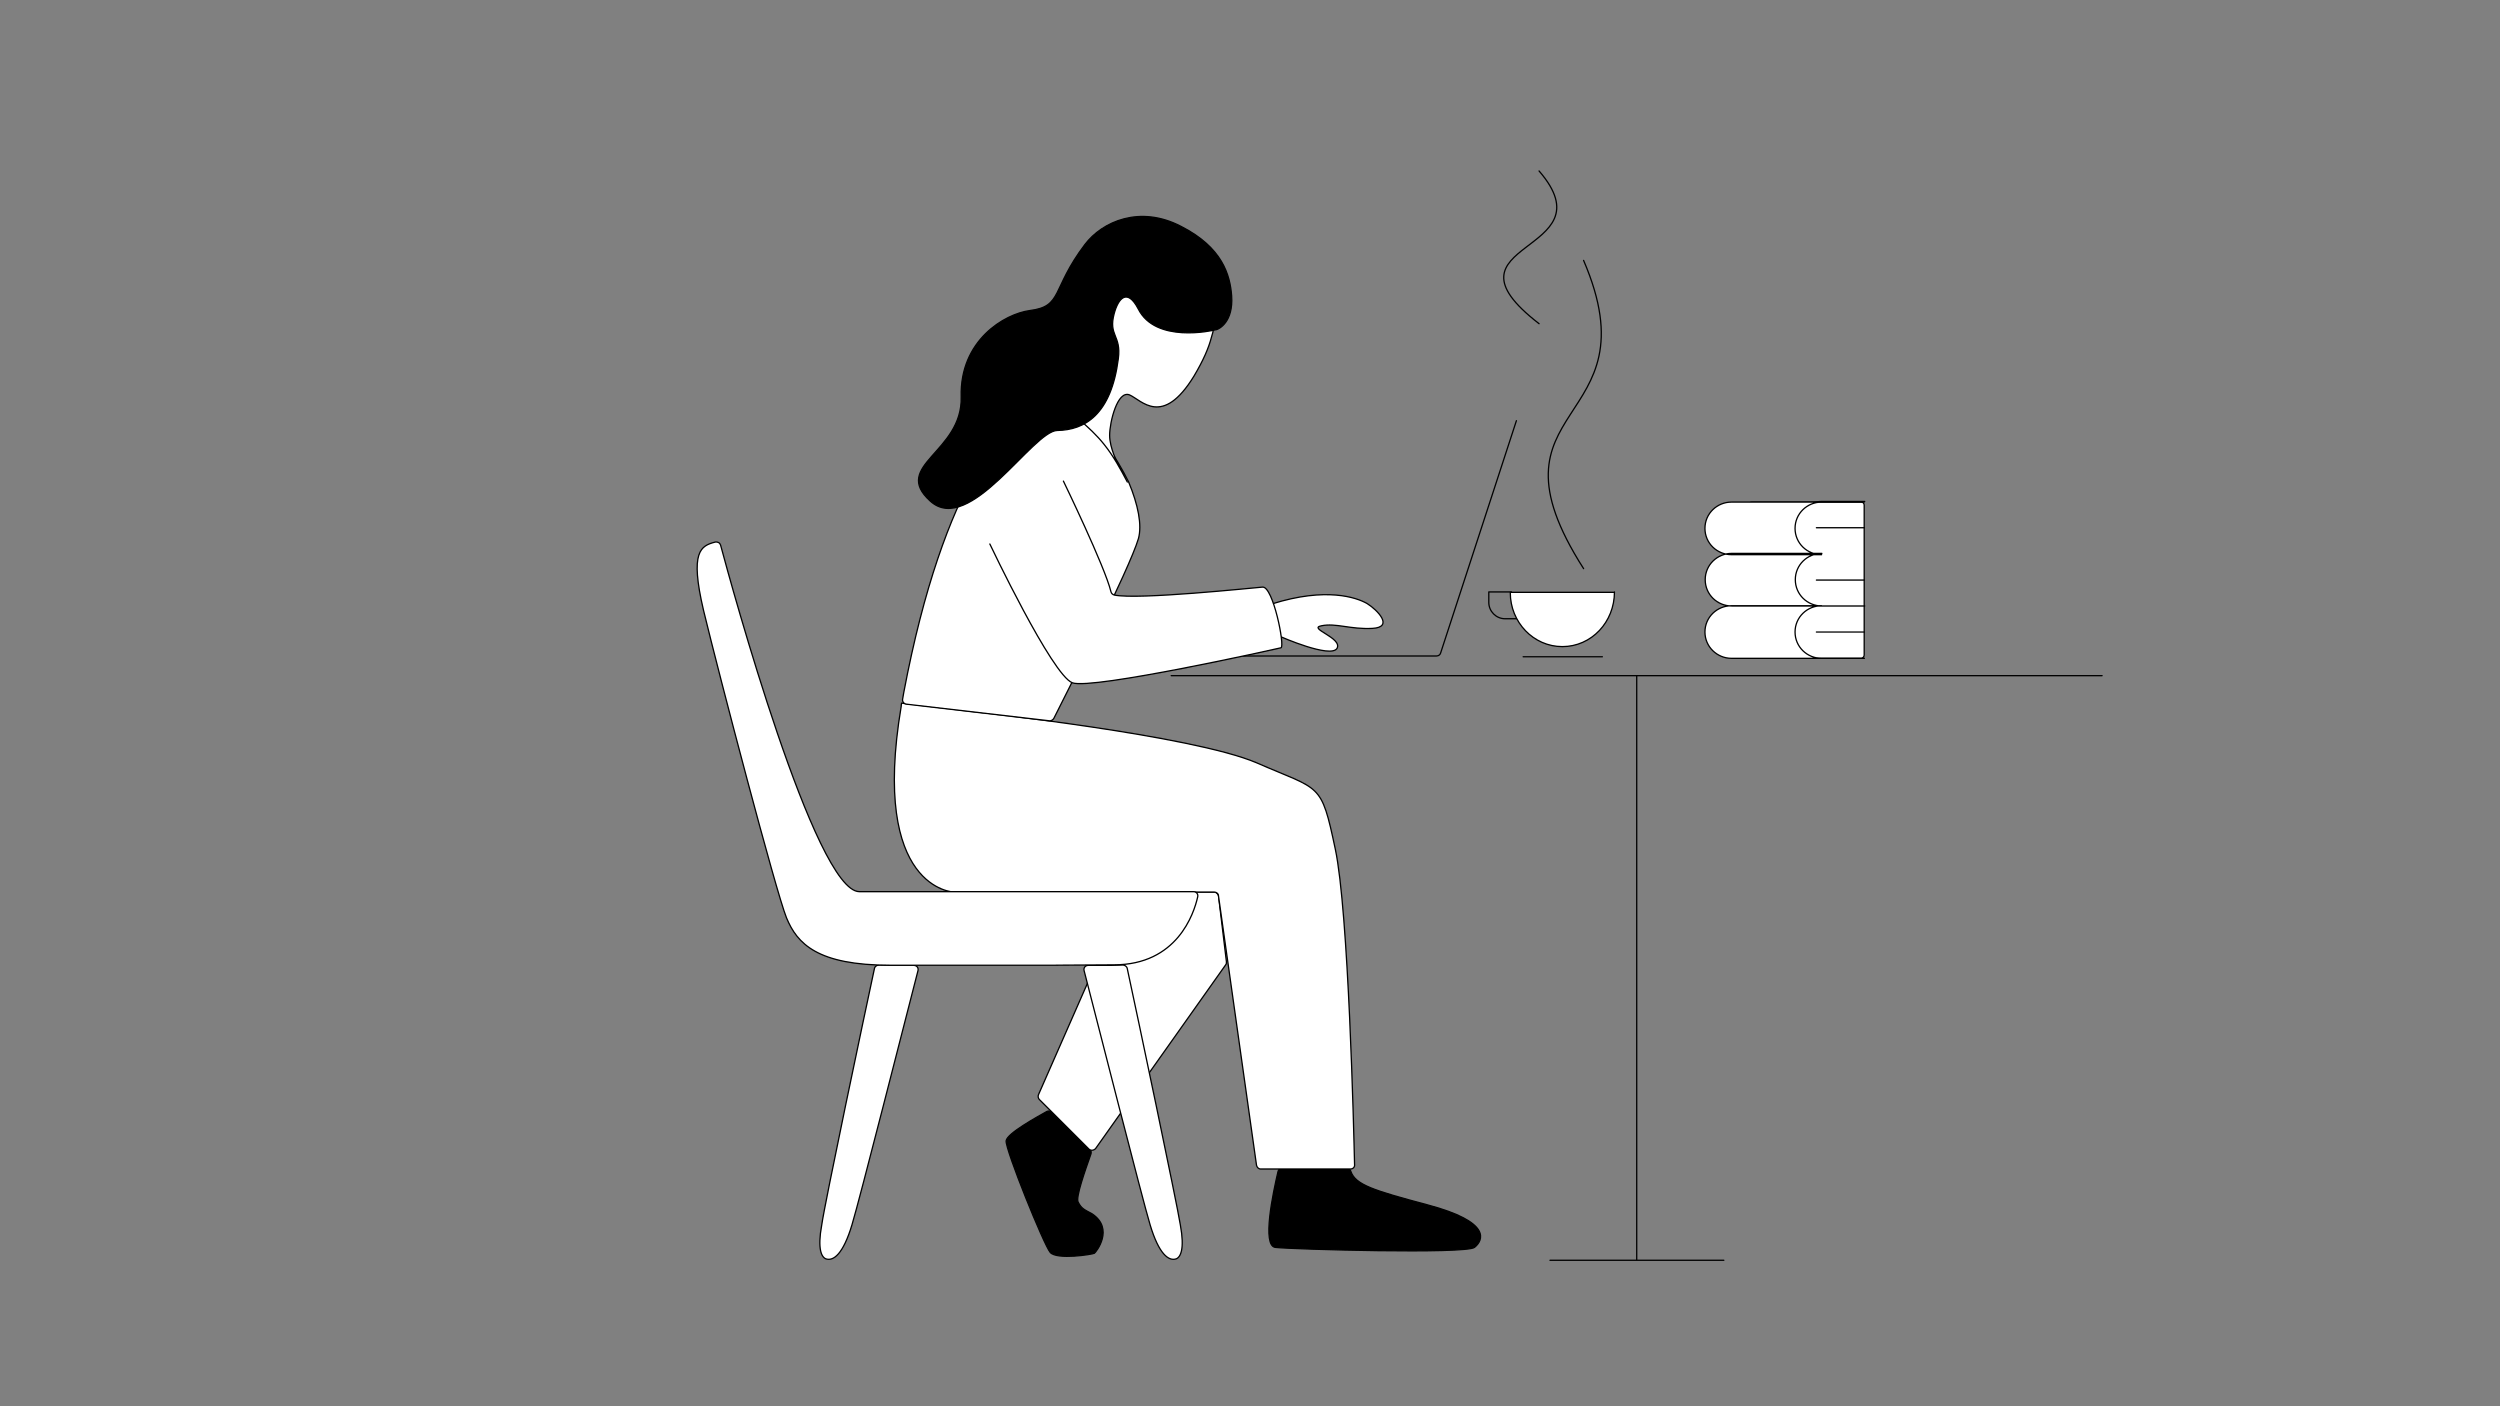 <?xml version="1.0" encoding="utf-8"?>
<!-- Generator: Adobe Illustrator 28.2.0, SVG Export Plug-In . SVG Version: 6.00 Build 0)  -->
<svg version="1.1" id="Ebene_1" xmlns="http://www.w3.org/2000/svg" xmlns:xlink="http://www.w3.org/1999/xlink" x="0px" y="0px"
	 viewBox="0 0 1920 1080" style="enable-background:new 0 0 1920 1080;" xml:space="preserve">
<rect x="0" y="0" width="1920" height="1080" fill="#808080" stroke="none"/>
<style type="text/css">
	.st0{fill:none;stroke:#000000;stroke-linecap:round;stroke-linejoin:round;}
	.st1{stroke:#000000;stroke-linecap:round;stroke-linejoin:round;}
	.st2{fill:#FFFFFF;stroke:#000000;stroke-linecap:round;stroke-linejoin:round;}
	.st3{fill:#FFFFFF;stroke:#000000;stroke-miterlimit:10;}
	.st4{stroke:#000000;stroke-miterlimit:10;}
</style>
<g id="Buch_liegend">
	<path class="st0" d="M1431.7,505.6H1399c-11.1,0-20.4-8.8-20.4-20.2s9.3-20.2,20.4-20.2"/>
	<path class="st0" d="M1399.2,465.4c-11.1,0-20.4-8.8-20.4-20.2s9.3-20.2,20.4-20.2"/>
	<path class="st0" d="M1399.2,425.5c-11.1,0-20.4-8.8-20.4-20.2s9.3-20.2,20.4-20.2h32.9"/>
</g>
<g id="Bein">
	<path id="Hinterer_Fuß" class="st1" d="M838.7,932.2c-5.8-3.2-8.1-3.8-10.7-9c-2-3.5,5.5-24.6,9.9-37.1c0.3-1.2,0-2.6-0.6-3.5
		l-26.9-26.9l-0.3-0.3l-2.6-1.5c-0.9-0.6-2.3-0.9-3.5-0.3c-6.7,3.8-30.7,16.8-31.3,22.6c-0.6,6.7,29,80,33.9,85.7
		c5.2,5.8,32.4,1.5,33.9,0.6C841.6,961.8,856.1,943.8,838.7,932.2L838.7,932.2z"/>
	<path id="Vorderer_Fuß" class="st1" d="M1096.2,925.3c-41.1-11-55.3-15.3-58.8-25.8c-0.3-1.2-1.4-2.3-3.2-2.3h-49.5
		c-1.5,0-2.9,0.9-3.2,2.6c-3.8,16.2-12.5,57.1-2,58.2c13.3,1.5,146.3,5.2,152.9,0S1146.3,938.6,1096.2,925.3L1096.2,925.3z"/>
	<path id="Hinteres_Bein" class="st2" d="M932.6,685.1h-64.3c-1.2,0-2.6,0.6-3.2,2l-67.5,153.5c-0.6,1.2-0.3,2.9,0.6,3.8l38,38
		c1.5,1.5,3.8,1.2,5.2-0.3l99.9-141.1c0.6-0.6,0.6-1.5,0.6-2.3l-6.1-50.7C935.5,686.6,934,685.1,932.6,685.1L932.6,685.1z"/>
	<path id="Vorderes_Bein" class="st2" d="M732.7,685.1h199.9c1.5,0,3.2,1.2,3.2,2.9L965,894.9c0.3,1.5,1.5,2.9,3.2,2.9h68.9
		c2,0,3.5-1.5,3.2-3.5c-0.6-26.1-4.6-194.4-14.8-242.2c-11-52.1-11-44.6-60.5-66.3c-49.8-21.2-216.4-39.1-216.4-39.1l-56.2-6.7
		c0,0-0.3,1.5-0.3,2.6C668.4,683.4,732.7,685.2,732.7,685.1"/>
</g>
<g id="Tisch">
	<path class="st0" d="M1190.4,967.9h133.5 M1257,519.5v448.4 M899.5,518.9h714.9"/>
</g>
<g id="Tasse">
	<line id="Untertasse" class="st0" x1="1169.8" y1="504.4" x2="1230.6" y2="504.4"/>
	<path id="Henkel" class="st0" d="M1160.8,454.6h-17.4v8.1c0,6.7,5.5,12.5,12.5,12.5h8.7"/>
	<path id="Tasse-2" class="st2" d="M1239.9,454.6L1239.9,454.6c0,23.2-17.7,42-40,42s-40-18.8-40-41.4v-0.3h79.9L1239.9,454.6
		L1239.9,454.6z"/>
	<g id="Dampf">
		<path id="Dampf-2" class="st0" d="M1216.2,200c55.6,129.5-82.8,107.2,0,236.7"/>
		<path id="Dampf-3" class="st0" d="M1182,131.3c55.6,64.3-82.8,53.3,0,117.3"/>
	</g>
</g>
<path id="Laptop" class="st0" d="M1164.6,323.1l-58.2,178.4c-0.3,1.2-1.5,2.3-3.2,2.3H952.6"/>
<g id="Bücher">
	<path id="Background_Bücher" class="st3" d="M1429.2,505.6h-83.7c-1.6,0-2.5-0.9-2.5-2.5v-115c0-1.6,0.9-2.5,2.5-2.5h83.7
		c1.6,0,2.5,0.9,2.5,2.5v115C1431.7,504.2,1430.7,505.6,1429.2,505.6z"/>
	<path id="Bücher-2" class="st2" d="M1431.7,485.4h-36.7 M1431.7,445.5h-36.7 M1431.7,405.3h-36.7 M1431.7,505.6H1399
		c-11.1,0-20.4-8.8-20.4-20.2s9.3-20.2,20.4-20.2h-69.2c-11.1,0-20.4,8.8-20.4,20.2c0,11.3,9.3,20.2,20.4,20.2h69.2 M1431.7,385.6
		H1399c-11.1,0-20.4,8.8-20.4,20.2s9.3,20.2,20.4,20.2h-69.2c-11.1,0-20.4-8.8-20.4-20.2s9.3-20.2,20.4-20.2h69.2 M1399.2,465.4
		c-11.1,0-20.4-8.8-20.4-20.2s9.3-20.2,20.4-20.2h-69.2c-11.1,0-20.4,8.8-20.4,20.2s9.3,20.2,20.4,20.2h102.1"/>
</g>
<g id="Stuhl">
	<path id="Stuhlbein_rechts" class="st2" d="M865.7,743.7c-0.3-1.5-2-2.6-3.5-2.6c-2.9,0-6.1,0.3-9.3,0.3h-17.1
		c-2.3,0-3.8,2-3.2,4.1c9.6,37.1,44.9,176.1,50.7,195.2c6.7,22.3,14.2,28.1,20,26.1c3.2-1.2,6.7-7.2,3.2-26.1
		C903.9,924.1,873.2,778.4,865.7,743.7L865.7,743.7z"/>
	<path id="Stulbein_links" class="st2" d="M671.6,743.7c0.3-1.5,2-2.6,3.5-2.6c2.9,0,6.1,0.3,9.3,0.3h17.4c2.3,0,3.8,2,3.2,4.1
		c-9.6,37.1-44.9,176.1-50.7,195.2c-6.7,22.3-14.2,28.1-20,26.1c-3.2-1.2-6.7-7.2-3.2-26.1C633.4,924.1,664.1,778.4,671.6,743.7
		L671.6,743.7z"/>
	<path id="Sitzfläche" class="st2" d="M812.6,741.3H683.7c-55.9,0-71.5-16.5-79.7-36.5c-8.1-20-51.6-186-63.7-236.1
		c-10.7-45.5-2-49.5,9-52.4c2-0.3,3.5,0.6,4.1,2.3c8.1,30.4,72.7,266.2,106.6,266.2h256.6c2.3,0,3.8,2,3.2,4.1
		c-2.9,13-15.9,52.1-64.3,52.1C797.6,741.3,812.6,741.3,812.6,741.3L812.6,741.3z"/>
</g>
<g id="Oberkörper">
	<path class="st2" d="M874.3,413.7c-6.7,22.9-57.1,122.5-64.9,137.9c-0.6,1.2-2,2-3.2,2l-110.1-12.8c-2-0.3-3.2-2-2.9-3.8
		c0.3-1.5,0.6-3.2,0.9-5.2c31-163.7,80.8-213.5,106.9-228.5c0.6-0.3,1.5-0.3,2.3,0c17.1,11,35.3,24.9,45.8,38.2
		c7,8.7,12.8,18.8,17.7,28.7C874.1,387.7,877.2,403.3,874.3,413.7L874.3,413.7z"/>
</g>
<g id="Arm_Hand">
	<path id="Hand" class="st2" d="M983.6,489c0,0,38.2,16.8,43.2,9c4.6-8.1-22.9-15.4-11.9-17.4c11-2.3,22.3,2.9,39.1,2
		c16.8-0.9,3.8-14.2-4.1-19.1c-8.1-4.6-31.3-12.8-73,0.3L983.6,489"/>
	<path id="Arm" class="st2" d="M760.2,417.8c0,0,47.8,100.8,63.4,106.6c15.3,5.5,157-26.1,160.2-26.9c3.2-0.9-6.1-47.5-14.2-46.6
		c-7.8,0.6-95.6,9.9-113.8,6.1c-1.2-0.3-2.3-1.2-2.6-2.6c-4.6-19.1-36.5-84.9-36.5-84.9"/>
</g>
<g id="Kopf">
	<path id="Kopf-2" class="st2" d="M932.9,243.4c0,5.5-0.9,10.7-2.6,15.9c-2,7.8-6.1,17.4-13.3,29.5c-24.3,39.7-40.3,18.5-49.5,14.5
		c-9.3-3.8-15.3,20.9-15.3,31s6.4,22,6.4,22c2.9,4.6,5.2,9.6,7.2,13.9c-5.2-9.9-10.7-20-17.7-28.7c-10.7-13.6-29-27.8-46.3-39.1
		c7.2-1.5,11.3-4.3,13.6-5.8c20.9-13.3,10.1-44.9,10.4-53.3c0.9-29.6,23.8-53.3,53.3-53.3C909.1,190.1,932.9,213.8,932.9,243.4
		L932.9,243.4z"/>
	<path id="Haare" class="st4" d="M945.9,227.2c-1.2-15.9-7-37.1-38.8-53.3c-31.6-16.5-60.5-3.8-73.9,13.9
		c-26.1,34.5-16.8,47.5-42.3,50.7c-19.4,2.6-53.9,22.9-52.7,66.3c1.2,42.6-53.9,52.7-23.8,80c30.1,27.5,78.8-53.9,97.6-54.2
		c20.9-0.3,41.4-11.9,46.9-55.3c2.3-18-7.8-17.4-3.2-34.5c3.2-11.9,10.1-19.7,18.5-3.5c13.3,26.4,56.5,16.8,59.7,15.9h0.3
		C936.1,252.7,947.3,247.4,945.9,227.2L945.9,227.2z"/>
</g>
</svg>
